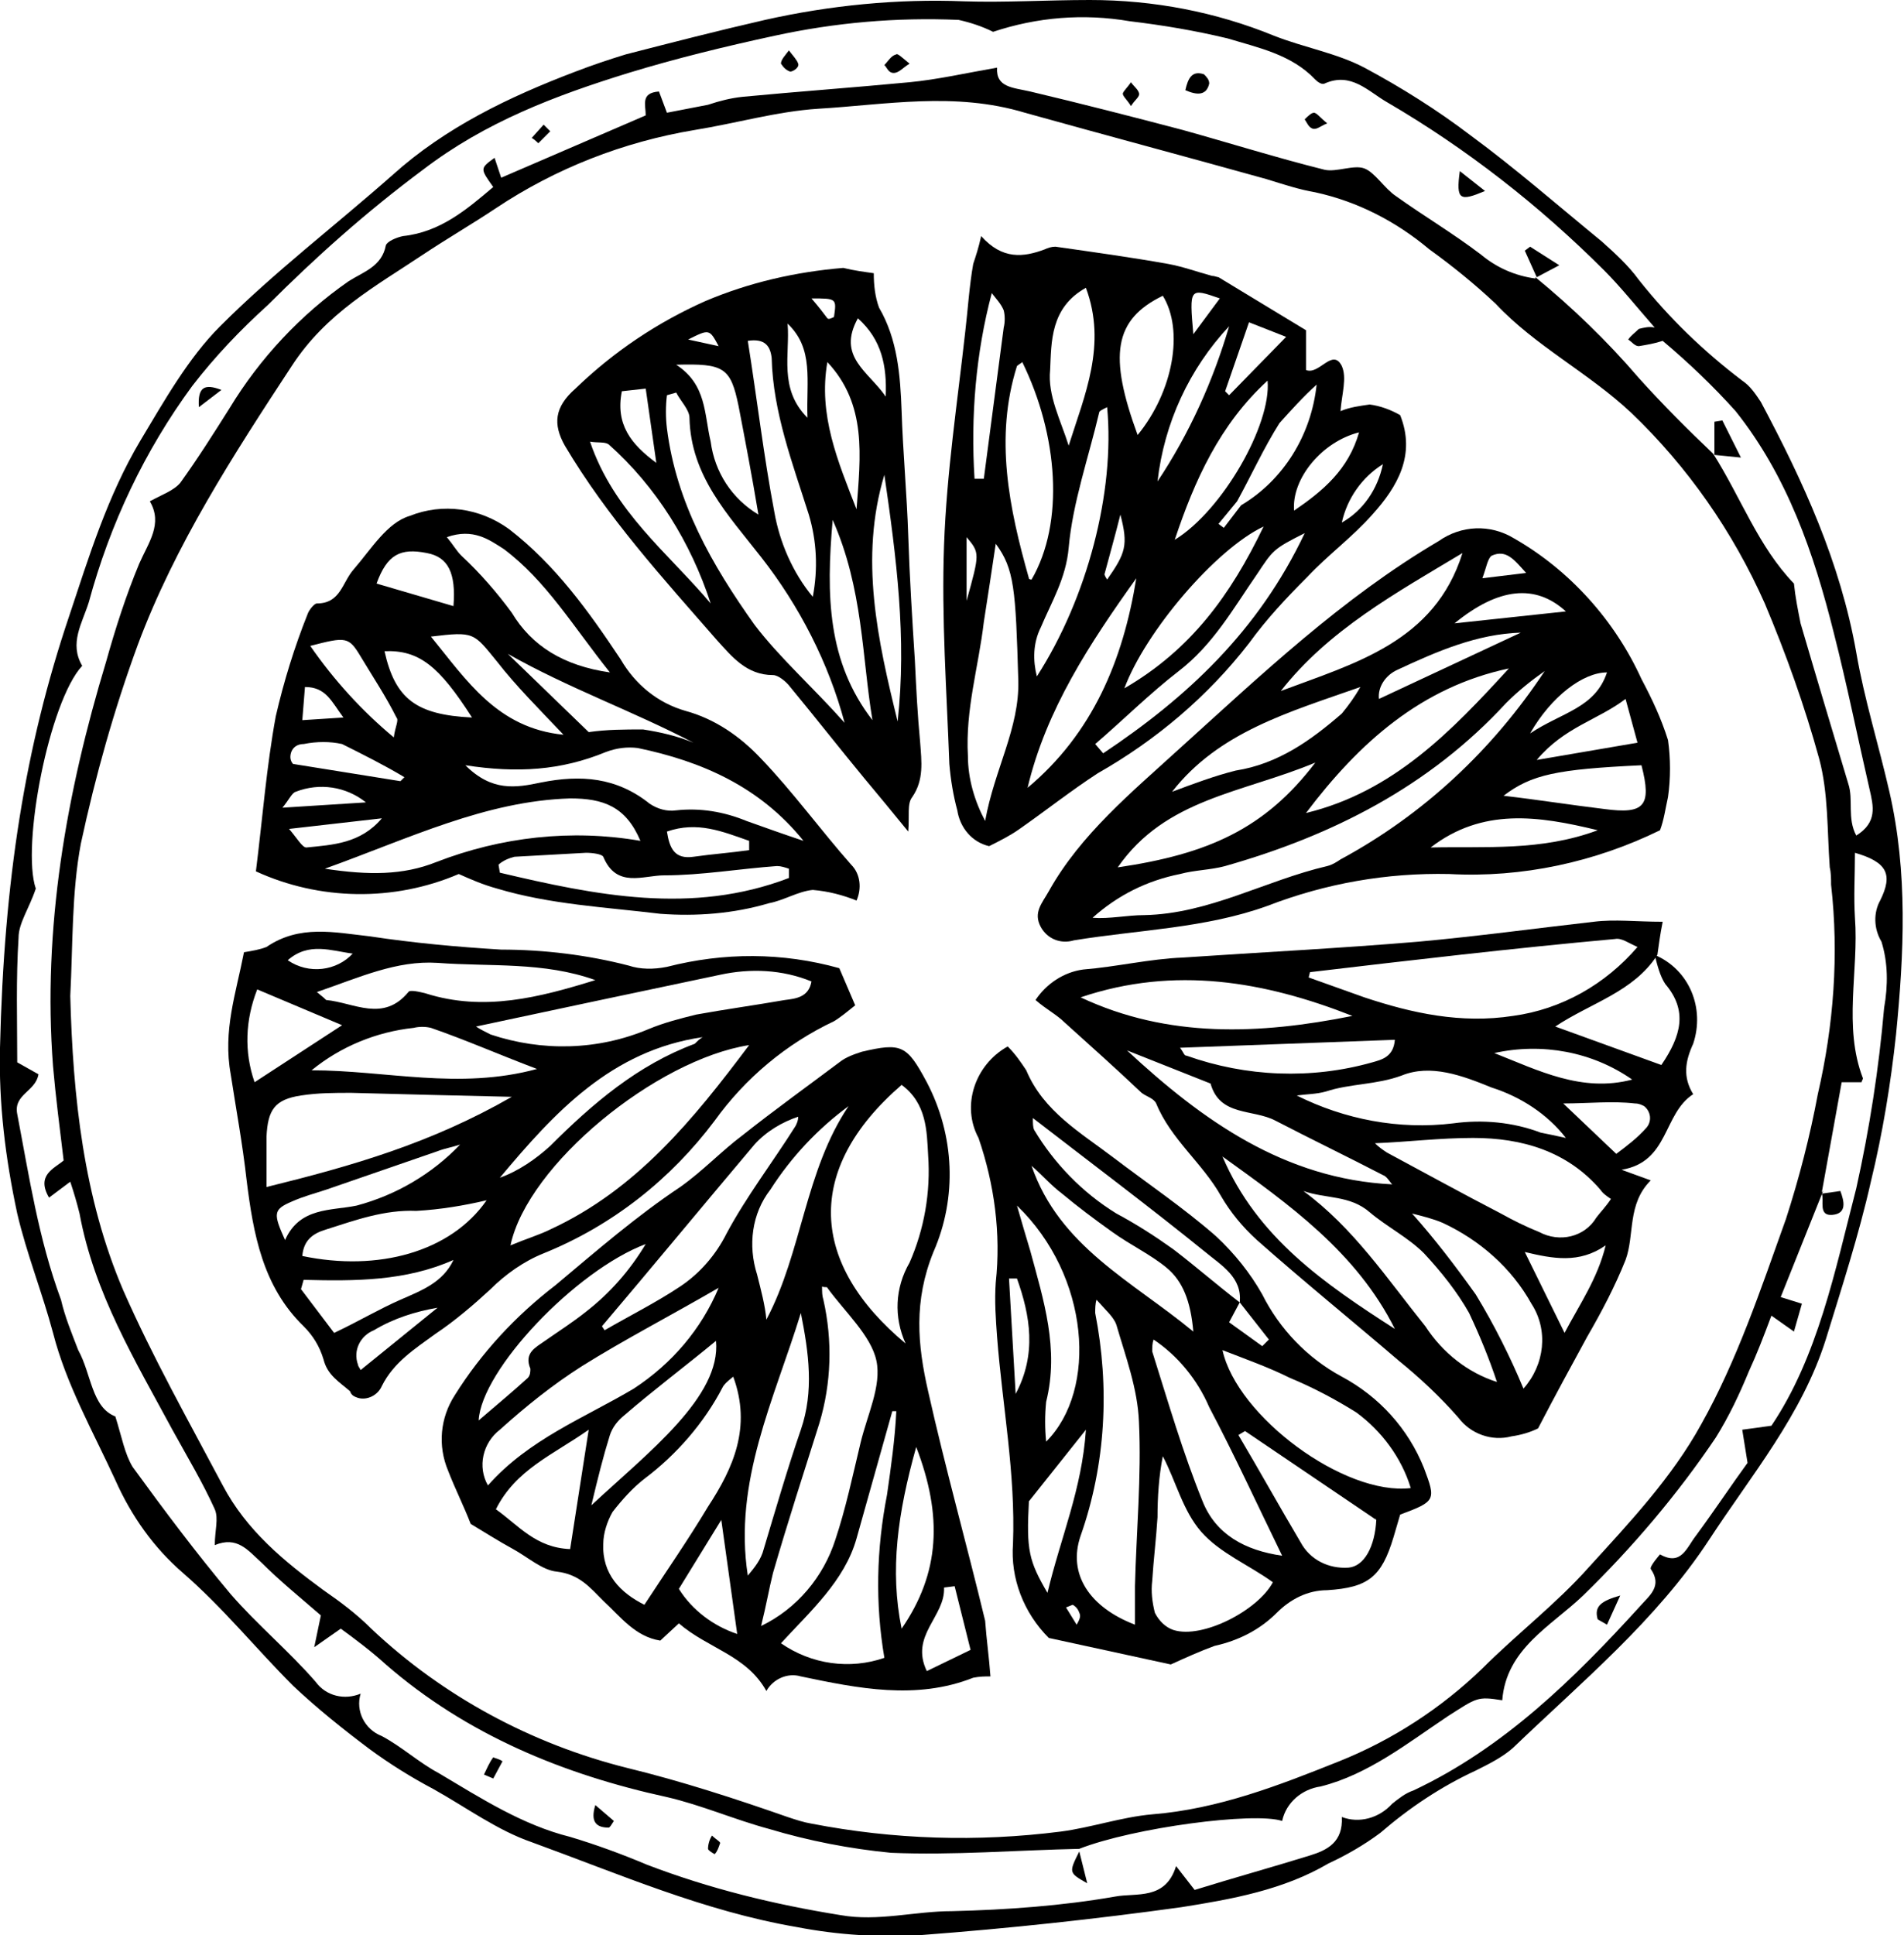<?xml version="1.0" encoding="UTF-8"?> <!-- Generator: Adobe Illustrator 21.0.0, SVG Export Plug-In . SVG Version: 6.00 Build 0) --> <svg xmlns="http://www.w3.org/2000/svg" xmlns:xlink="http://www.w3.org/1999/xlink" id="Calque_1" x="0px" y="0px" viewBox="0 0 143.6 145.9" style="enable-background:new 0 0 143.6 145.9;" xml:space="preserve"> <title>Fichier 1</title> <g id="Calque_2"> <g id="Layer_1"> <path d="M0,79c0.3-12.7,1.9-22.7,5.2-32.5c1.5-4.5,2.9-9.1,5.4-13.3c1.8-3,3.6-6.2,6-8.6c4.1-4.1,8.7-7.6,13-11.4 c4-3.6,8.8-5.9,13.8-7.8c1.3-0.5,2.5-0.9,3.8-1.3c3.5-0.9,7-1.8,10.5-2.6c4.9-1.1,10-1.6,15-1.4C75.8,0.2,79,0,82.2,0 c4.8,0,9.5,0.9,13.9,2.7c2.3,0.9,4.7,1.3,6.8,2.4c2.8,1.5,5.5,3.2,8,5.1c3.4,2.5,6.6,5.3,9.9,8c1,0.9,2,1.8,2.8,2.9 c2.3,2.9,4.9,5.4,7.8,7.6c0.6,0.4,1,1,1.4,1.6c3.2,6,6,12.1,7.2,18.9c0.6,3.5,1.7,7,2.5,10.5c1.4,6.1,1.1,12.2,0.5,18.3 c-0.4,3.7-1,7.4-1.9,11.1c-0.9,4-2.2,8-3.4,11.9c-1.8,5.7-5.6,10.2-8.8,15.1c-4,6.1-9.6,10.7-14.8,15.7c-0.8,0.7-1.8,1.2-2.8,1.7 c-2.6,1.2-5,2.8-7.2,4.7c-1.2,0.9-2.6,1.7-3.9,2.3c-3.4,2-7.3,2.7-11.1,3.3c-6.5,0.9-13,1.6-19.6,2.1c-3.1,0.2-6.3,0-9.4-0.6 c-7-1.2-13.4-4-20-6.4c-2.6-0.9-4.9-2.6-7.4-4c-1.7-0.9-3.3-1.9-4.8-3c-2-1.5-4-3.1-5.8-4.8c-2.8-2.8-5.3-5.9-8.3-8.5 c-2.2-1.9-3.9-4.3-5.1-7c-1.7-3.7-3.7-7.2-4.7-11.1c-0.8-3-2-6-2.7-9C0.4,87.3-0.1,83.2,0,79z M129.3,34.3l-0.1-0.1 c2.1,3.3,3.4,7,6.1,9.8c0.1,1,0.3,2,0.5,3c1.2,4.1,2.4,8.1,3.6,12.1c0.4,1.2-0.1,2.6,0.6,3.9c1.6-1,1.3-2.2,1-3.5 c-0.9-3.9-1.7-7.9-2.7-11.8c-1.5-6-3.5-11.8-7.4-16.7c-1.7-1.9-3.6-3.7-5.5-5.3c-0.6,0.2-1.2,0.3-1.8,0.4c-0.3,0-0.5-0.3-0.8-0.5 c0.2-0.3,0.5-0.5,0.8-0.8c0.4-0.1,0.8-0.2,1.2-0.1c-1.4-1.6-2.6-3.1-3.8-4.3c-4.9-4.9-10.4-9.2-16.4-12.7 c-1.4-0.8-2.7-2.3-4.7-1.4c-0.2,0.1-0.5-0.1-0.7-0.3c-1.8-1.9-4.3-2.4-6.6-3.1c-2.5-0.6-4.9-1-7.4-1.3c-3.5-0.6-7-0.3-10.3,0.8 c-0.8-0.4-1.7-0.7-2.6-0.9c-4.7-0.2-9.3,0.2-13.9,1.2c-3.7,0.8-7.4,1.7-11,2.8c-5.5,1.7-10.8,3.7-15.5,7.3 C27.6,16,23.8,19.4,20.2,23c-2.1,1.9-4,3.9-5.7,6.1C10.9,34,8.3,39.5,6.7,45.4c-0.5,1.6-1.5,3.1-0.5,4.8C3.7,52.9,1.6,63.8,2.7,67 c-0.5,1.5-1.3,2.6-1.3,3.7c-0.2,3.1-0.1,6.3-0.1,9.4L2.9,81c-0.2,1.3-1.9,1.5-1.6,3c0.9,4.7,1.6,9.4,3.3,14 c0.3,1.3,0.8,2.5,1.3,3.8c1,1.8,1,4.3,2.8,5c0.5,1.6,0.7,2.8,1.3,3.8c2.4,3.3,4.8,6.5,7.4,9.6c2,2.3,4.4,4.3,6.4,6.6 c0.8,1.1,2.2,1.4,3.4,0.9c-0.4,1.3,0.3,2.7,1.6,3.2c1.5,0.8,2.8,2,4.3,2.8c3.2,1.9,6.3,3.9,9.9,4.8c2,0.6,3.9,1.3,5.8,2.1 c4.7,1.8,9.6,3,14.6,3.8c2.8,0.5,5.6-0.3,8.4-0.3c4.1-0.1,8.3-0.4,12.3-1.1c1.6-0.3,3.8,0.3,4.6-2.3l1.4,1.8 c2.9-0.9,5.8-1.7,8.7-2.6c1.3-0.4,2.5-1,2.4-2.9c1.3,0.5,2.8,0.1,3.8-1c0.5-0.4,1-0.8,1.6-1c6.8-3.2,12.1-8.4,17.1-13.9 c0.7-0.8,1.7-1.5,0.8-2.8c-0.1-0.2,0.7-1.1,0.7-1.1c1.6,0.9,2-0.5,2.7-1.4c1.4-1.9,2.8-4,3.9-5.5l-0.4-2.5l2.2-0.3 c3.5-5.2,4.8-11.7,6.4-17.9c1-4.5,1.7-9,2.1-13.6c0.3-1.7,0.3-3.4-0.2-5c-0.6-1-0.6-2.2-0.1-3.1c1-2,0.5-2.9-1.9-3.6 c0,1.7-0.1,3.3,0,4.9c0.3,4-0.9,8.2,0.6,12.1c0,0.1-0.1,0.2-0.1,0.3h-1.5l-1.5,8.3l0.1-0.1l-3.2,8l1.6,0.5l-0.6,2.1l-1.7-1.2 c-0.6,1.6-1.1,2.9-1.7,4.2c-0.7,1.7-1.5,3.4-2.5,5c-2.9,4.3-6.3,8.3-10,11.9c-2.4,2.3-5.8,4-6.1,7.9c-1.9-0.3-1.9-0.2-4.1,1.2 c-3,2-6,4.4-9.6,5.3c-1.4,0.2-2.6,1.2-2.9,2.6c-2.1-0.7-11.2,0.5-15.3,2.1h0.1c-4.8,0.1-9.6,0.5-14.3,0.3 c-3.1-0.3-6.2-0.9-9.2-1.8c-2.6-0.7-5.1-1.8-7.7-2.4c-7.8-1.7-15.1-4.7-21.2-10c-1.1-1-2.3-1.9-3.4-2.7l-2,1.4l0.5-2.4 c-1.5-1.3-3.1-2.6-4.5-4c-1-0.9-1.8-2-3.5-1.3c0-1.1,0.3-2,0-2.7c-0.9-2-2.1-4-3.2-6c-2.8-5.2-5.9-10.3-7-16.3 c-0.2-0.8-0.4-1.5-0.7-2.4l-1.6,1.2c-1-1.7,0.4-2.2,1.1-2.8c-0.3-2.5-0.6-4.8-0.8-7.1C3.2,70,5,59.8,8,49.9c0.7-2.5,1.5-5,2.5-7.4 c0.7-1.6,1.8-3,0.8-4.7c0.9-0.5,1.8-0.8,2.3-1.4c1.3-1.8,2.5-3.7,3.7-5.6c2.3-3.8,5.4-7.1,9-9.6c1.1-0.7,2.5-1.1,2.8-2.7 c0.1-0.3,0.8-0.6,1.3-0.7c2.8-0.3,4.8-2,6.8-3.7c-1-1.4-1-1.4,0.1-2.2l0.5,1.5l10.9-4.7c0-0.8-0.4-1.7,1-1.8l0.6,1.6 c1-0.2,2.1-0.4,3.1-0.6c0.9-0.3,1.7-0.5,2.6-0.6c4.2-0.4,8.4-0.7,12.6-1.1c2.1-0.2,4.3-0.7,6.6-1.1c-0.1,1.5,1.2,1.5,2.5,1.8 c3.8,0.9,7.7,1.9,11.5,2.9c3.6,1,7.1,2.1,10.7,3c0.9,0.2,2.2-0.4,3-0.1s1.5,1.5,2.4,2.1c2.1,1.5,4.3,2.8,6.4,4.4 c1.2,1,2.6,1.6,4.1,1.8v-0.1c2.8,2.3,5.4,4.8,7.8,7.6C125.4,30.5,127.3,32.4,129.3,34.3L129.3,34.3z M5.3,75.1 c0.2,7.6,1,15.2,4,22.2c2.2,5,4.9,9.8,7.5,14.7c1.8,3.4,4.6,5.7,7.6,7.9c1.3,0.9,2.5,1.8,3.6,2.9c5.4,5.1,12.1,8.7,19.3,10.5 c4.1,1,8.1,2.3,12.1,3.7c0.6,0.2,1.2,0.4,1.8,0.5c6.2,1.2,12.5,1.4,18.8,0.6c2.3-0.3,4.6-1.1,6.9-1.3c5-0.4,9.6-2.2,14.1-4 c4-1.6,7.7-4,10.8-7c2.6-2.6,5.6-4.9,8-7.6c3.1-3.4,6.3-6.8,8.5-10.8c2.7-4.8,4.5-10.2,6.4-15.5c1-3.1,1.8-6.2,2.4-9.4 c1.2-5.2,1.6-10.5,1-15.8c0-0.4,0-0.9-0.1-1.3c-0.2-2.8-0.1-5.6-0.8-8.2c-1.1-4-2.5-7.9-4.1-11.7c-2.4-5.4-5.8-10.3-10.1-14.4 c-3.2-3-7.2-5-10.2-8.2c-1.6-1.5-3.2-2.8-5-4.1c-2.5-2.1-5.4-3.6-8.6-4.3c-1.2-0.2-2.4-0.6-3.7-1c-6.1-1.7-12.1-3.3-18.2-5 C72,6.9,66.8,7.9,61.7,8.2c-3.1,0.2-6.2,1.1-9.3,1.6c-5.4,0.9-10.5,2.9-15,5.9c-1.8,1.2-3.7,2.3-5.5,3.5c-3.6,2.4-7.3,4.4-9.9,8.4 c-4.4,6.7-8.8,13.5-11.6,21c-1.8,4.9-3.2,9.9-4.3,15C5.4,67.3,5.5,71.2,5.3,75.1z"></path> <path d="M129.3,34.3v-2.5l0.6-0.1l1.4,2.8L129.3,34.3L129.3,34.3z"></path> <path d="M110.1,12.9l1.9,1.5C110.1,15.2,109.8,15.1,110.1,12.9z"></path> <path d="M115.9,20.9l-0.9-2l0.4-0.3l2.2,1.4L115.9,20.9L115.9,20.9z"></path> <path d="M137.4,90l1.4-0.2c0.3,0.8,0.5,1.7-0.6,1.8S137.6,90.5,137.4,90L137.4,90z"></path> <path d="M89.4,6.8c0.2-0.9,0.5-1.5,1.4-1.2C91,5.8,91.2,6,91.2,6.3C91,7.2,90.3,7.2,89.4,6.8z"></path> <path d="M68.6,4.8c-0.5,0.3-0.8,0.7-1.2,0.7s-0.5-0.4-0.7-0.6c0.3-0.3,0.5-0.7,0.9-0.8C67.7,4,68.1,4.4,68.6,4.8z"></path> <path d="M44.9,136.1l1.4,1.2c-0.2,0.3-0.3,0.5-0.4,0.5C45,137.8,44.5,137.4,44.9,136.1z"></path> <path d="M81.4,139.6L82,142C80.6,141.2,80.6,141.2,81.4,139.6L81.4,139.6z"></path> <path d="M36.5,133.8c0.2-0.4,0.4-0.9,0.7-1.3c0.2,0.1,0.4,0.1,0.7,0.3l-0.7,1.3L36.5,133.8z"></path> <path d="M120.5,122.1c-0.3-1,0.3-1.4,1.7-1.8l-1,2.2L120.5,122.1z"></path> <path d="M16.7,29.4L15,30.7C14.9,29.2,15.4,28.9,16.7,29.4z"></path> <path d="M41.5,9.9c-0.3,0.3-0.6,0.6-0.9,0.9c0,0-0.3-0.3-0.5-0.4l0.9-1L41.5,9.9z"></path> <path d="M100.1,9.3c-0.5,0.2-0.8,0.5-1.1,0.4S98.6,9.3,98.4,9c0.2-0.2,0.5-0.5,0.7-0.5S99.6,8.9,100.1,9.3z"></path> <path d="M85.3,8c-0.3-0.5-0.7-0.8-0.6-1s0.4-0.5,0.6-0.8c0.2,0.3,0.5,0.5,0.6,0.8S85.6,7.5,85.3,8z"></path> <path d="M59.5,3.8c0.3,0.4,0.6,0.7,0.7,1s-0.4,0.6-0.6,0.6c-0.3-0.1-0.5-0.3-0.7-0.6C58.9,4.5,59.2,4.2,59.5,3.8z"></path> <path d="M53.7,138.4c0.3,0.3,0.7,0.5,0.6,0.6c-0.1,0.3-0.2,0.6-0.4,0.8c-0.2-0.1-0.5-0.3-0.5-0.4 C53.4,139.1,53.5,138.7,53.7,138.4z"></path> <path d="M74,17.8c1.6,1.8,3.2,1.6,4.8,1c0.2-0.1,0.5-0.2,0.8-0.2c2.8,0.4,5.7,0.8,8.5,1.3c1.1,0.2,2.2,0.6,3.3,0.9 c0.2,0,0.4,0.1,0.5,0.1l6.6,4v3c1,0.4,2-1.7,2.7-0.3c0.4,0.9,0,2.1-0.1,3.4c0.7-0.3,1.5-0.4,2.2-0.5c0.8,0.1,1.6,0.4,2.3,0.8 c1.2,3-0.2,5.4-2.1,7.5c-1.5,1.7-3.3,3-4.9,4.7c-1.6,1.6-3.1,3.2-4.4,5c-3.1,4-7,7.3-11.4,9.8c-2,1.3-3.9,2.8-5.9,4.2 c-0.7,0.5-1.5,0.9-2.3,1.3c-1.3-0.3-2.2-1.4-2.4-2.7c-0.3-1.1-0.5-2.3-0.6-3.5c-0.2-5.5-0.6-11-0.4-16.5s1-10.7,1.6-16.1 c0.2-1.7,0.3-3.4,0.6-5.1C73.6,19.3,73.8,18.7,74,17.8z M93.6,38.1c3.2-1.9,5.3-5.3,5.7-9.1c-1,0.9-1.9,1.9-2.8,2.9 c-1.2,1.9-2.1,3.9-3.2,5.9l-1.4,1.7l0.4,0.3L93.6,38.1z M74.3,61.9c0.7-3.9,2.6-7,2.5-10.6c-0.2-6.9-0.3-8.4-1.7-10.3 c-0.3,2-0.6,4-0.9,5.9c-0.4,3.4-1.4,6.6-1.2,10.1C73,58.7,73.5,60.4,74.3,61.9z M77.1,27.3c-0.1,0.1-0.3,0.2-0.4,0.3 c-1.7,5.4-0.6,10.7,0.9,16c0,0.1,0.2,0.1,0.2,0.1C80.3,39.4,79.8,32.8,77.1,27.3z M85.7,43.6c-3.5,4.9-6.8,9.9-8.2,15.8 C82.4,55.3,84.7,49.8,85.7,43.6L85.7,43.6z M83.5,30.7c-0.4,0.2-0.6,0.3-0.6,0.4c-0.8,3.4-2,6.8-2.3,10.2c-0.2,2.3-1.3,4.1-2.1,6 c-0.6,1.2-0.6,2.5-0.3,3.7C82,45.1,84.1,37.1,83.5,30.7z M82.6,56.1l0.6,0.7c6.3-4.2,11.7-9.2,15.2-16.6c-2.4,1.2-2.4,1.3-3.6,3.1 c-1.8,2.6-3.3,5.3-5.9,7.3C86.7,52.3,84.7,54.3,82.6,56.1z M87.7,22.3c-3.7,1.8-4.1,4.5-1.9,10.5C88.5,29.5,89.3,24.9,87.7,22.3z M84.8,51.9c5-2.9,8-7,10.5-12.2C91.7,41.4,86.4,47.6,84.8,51.9z M80.6,33.6c1.2-3.8,2.9-7.6,1.3-11.9c-2.7,1.5-2.6,4.1-2.7,6.2 C79,29.8,80,31.7,80.6,33.6z M88.6,40.7c3.6-2.2,7.3-8.7,7-12C92,32,90.1,36.2,88.6,40.7z M73.5,36.1h0.7c0.5-3.8,1-7.6,1.5-11.4 c0.1-0.4,0.1-0.9,0-1.3c-0.2-0.5-0.6-0.9-0.9-1.3C73.6,26.6,73.2,31.4,73.5,36.1z M92.7,24.6c-3,3.2-4.9,7.3-5.4,11.7 C89.7,32.7,91.5,28.7,92.7,24.6z M102.5,32.6c-2.8,0.7-5.1,3.5-4.9,5.9C99.8,37,101.7,35.4,102.5,32.6L102.5,32.6z M92.4,29.5 l0.3,0.3l4.3-4.4l-2.8-1.1L92.4,29.5z M104.3,35c-1.6,1-2.7,2.6-3.1,4.4C102.8,38.5,103.9,36.9,104.3,35z M92,22.5 c-2.3-0.8-2.3-0.8-2,2.7L92,22.5z M83.5,43.7c1.4-2,1.6-2.6,1-4.9c-0.4,1.6-0.8,3-1.2,4.5C83.3,43.3,83.3,43.4,83.5,43.7z M72.9,45.3c1-3.6,1-3.6,0-4.8V45.3z"></path> <path d="M74.7,126.4c-0.4,0-0.8,0-1.3,0.1c-4.3,1.7-8.7,0.8-13-0.1c-1-0.3-2.1,0.2-2.6,1.1c-1.5-2.7-4.4-3.2-6.6-5.1l-1.4,1.3 c-1.9-0.3-3-1.8-4.3-3c-1-1-1.8-2-3.5-2.2c-1.1-0.1-2.2-1.1-3.3-1.7s-2.2-1.3-3.2-1.9c-0.5-1.3-1.2-2.7-1.7-4 c-0.8-1.9-0.6-4,0.5-5.7c2-3.2,4.6-6,7.6-8.3c3.1-2.6,6.1-5.2,9.4-7.4c1.7-1.2,3.1-2.7,4.7-3.9c2.4-1.9,4.9-3.7,7.3-5.5 c0.5-0.4,1.1-0.6,1.7-0.8c3-0.7,3.4-0.5,4.9,2.3c2.1,4,2.3,8.7,0.5,12.8c-1.5,3.7-1.2,7-0.4,10.5c1.3,5.8,2.9,11.5,4.3,17.3 C74.4,123.6,74.6,125,74.7,126.4z M68,81.8c-7.4,6.4-6.9,13.5,0.3,19.5c-0.9-2-0.8-4.2,0.3-6.1c1.1-2.5,1.6-5.3,1.4-8.1 C69.9,85.3,69.9,83.2,68,81.8z M57.4,122.6c2.7-1.3,4.7-3.7,5.6-6.5c0.8-2.4,1.3-4.8,1.9-7.3c0.5-2.1,1.6-4.3,1.2-6.2 s-2.4-3.7-3.7-5.5c0-0.1-0.2,0-0.4-0.1c0,0.4,0,0.7,0.1,1c0.7,3.1,0.6,6.3-0.3,9.3c-1.2,3.8-2.4,7.5-3.5,11.3 C58,119.8,57.8,121,57.4,122.6z M55.3,103.8c-0.5,0.4-0.7,0.6-0.8,0.8c-1.4,2.7-3.5,5.1-5.9,6.9c-0.9,0.7-1.7,1.6-2.4,2.5 c-0.4,0.7-0.7,1.6-0.7,2.4c-0.1,2.3,1.3,3.7,3.1,4.6c1.7-2.6,3.3-4.9,4.8-7.4C55.3,110.7,56.7,107.6,55.3,103.8z M54.2,97.1 c-3.8,2.2-7.1,3.9-10.3,5.9c-2.2,1.4-4.2,3-6.2,4.8c-1.3,1-1.7,2.8-0.9,4.2c3.1-3.5,7.3-5.1,11-7.3 C50.7,102.8,52.9,100.2,54.2,97.1L54.2,97.1z M67.6,106.4h-0.3c-0.9,3.2-1.8,6.4-2.7,9.6s-3.5,5.5-5.7,7.9c2.3,1.6,5.2,2,7.8,1.1 c-0.7-4.1-0.6-8.2,0.2-12.3C67.2,110.6,67.5,108.5,67.6,106.4L67.6,106.4z M60.4,99c-2,6.5-5.1,12.7-4,19.8c0.5-0.6,1-1.2,1.2-2 c0.9-3,1.8-6.1,2.8-9S61,102,60.4,99z M45.4,100l0.2,0.3c1.9-1.1,3.9-2.1,5.7-3.3c1.5-1,2.7-2.4,3.5-4c1.5-2.8,3.5-5.4,5.2-8.1 c0.1-0.2,0.2-0.4,0.2-0.7c-1.2,0.4-2.4,1.1-3.3,2.1C53.1,90.8,49.3,95.4,45.4,100L45.4,100z M57.8,99.5c2.7-5.1,2.9-11.2,6.2-16.1 c-2.3,1.7-4.3,3.8-5.9,6.3c-1.4,1.8-1.7,4.2-1,6.4C57.4,97.3,57.7,98.4,57.8,99.5L57.8,99.5z M54,101.1c-2.3,1.9-4.7,3.7-6.9,5.6 c-0.5,0.4-0.9,0.9-1.1,1.5c-0.5,1.6-0.9,3.2-1.4,5.3C48.9,109.5,54.4,105.3,54,101.1L54,101.1z M44.4,107.8c-2.7,1.9-5.5,3-7,6 c1.7,1.2,3,2.9,5.6,3L44.4,107.8z M36.1,107.1c1.4-1.2,2.6-2.2,3.7-3.2c0.2-0.2,0.2-0.5,0.2-0.7c-0.5-1.2,0.4-1.6,1.1-2.1 c1-0.7,2.1-1.4,3.1-2.2c1.8-1.4,3.3-3.1,4.5-5.1C43.4,95.8,36.3,103.3,36.1,107.1L36.1,107.1z M68,122.8c2.9-4.2,3.1-8.5,1.1-13.7 C67.7,114.1,67.1,118.4,68,122.8z M51.2,119.8c1,1.6,2.6,2.8,4.4,3.4l-1.2-8.6L51.2,119.8z M72,119.6l-0.8,0.1 c0.1,2.2-2.6,3.6-1.3,6.3l3.3-1.6L72,119.6z"></path> <path d="M124.8,72c2.6,1.1,3.8,4,2.9,6.7c-0.6,1.3-0.8,2.5,0,3.8c-2.3,1.5-1.8,5.1-5.4,5.7l2.2,0.8c-1.8,1.8-1.2,4.1-1.9,6 c-0.8,2-1.8,3.9-2.9,5.8c-1.2,2.2-2.4,4.4-3.7,6.9c-0.6,0.3-1.3,0.5-2,0.6c-1.5,0.4-3.1-0.2-4-1.4c-1.4-1.6-2.9-3-4.5-4.3 c-3.5-3-7.2-6-10.7-9.1c-1.1-1-2-2.1-2.7-3.3c-1.4-2.5-3.8-4.3-4.9-7c-0.2-0.4-0.7-0.5-1.1-0.8c-1.9-1.8-3.8-3.5-5.8-5.3 c-0.6-0.6-1.4-1-2.2-1.7c0.8-1.2,2.1-2.1,3.6-2.3c2.5-0.2,5-0.8,7.5-0.9c5.9-0.4,11.9-0.7,17.8-1.2c4.4-0.4,8.8-1,13.2-1.5 c1.6-0.2,3.2,0,5.2,0c-0.2,1-0.3,1.8-0.4,2.5c-1.8,2.8-5,3.6-7.7,5.4l8,2.9c1.5-2.2,2-4.1,0.3-6.1C125.2,73.6,125,72.8,124.8,72z M98.8,73.3l-0.1,0.4c1.4,0.5,2.8,1,4.2,1.5c3.6,1.2,7.3,2,11.2,1.4c3.7-0.5,7-2.4,9.4-5.2c-0.7-0.3-1.2-0.7-1.7-0.6 C114.1,71.5,106.4,72.4,98.8,73.3z M121.5,90.4c-0.3-0.2-0.6-0.4-0.8-0.7c-2.5-2.9-5.9-3.9-9.6-3.9c-2.5,0-4.9,0.3-7.4,0.4 c0.3,0.3,0.6,0.5,0.9,0.7c2.8,1.5,5.7,3.1,8.6,4.6c0.9,0.5,1.9,1,2.9,1.4c1.5,0.8,3.4,0.4,4.3-1.1C120.7,91.4,121.1,91,121.5,90.4 z M102,76.6c-6.6-2.6-13.4-3.8-20.5-1.4C88.1,78.3,95,78,102,76.6z M112.9,104.2c-0.6-1.8-1.3-3.5-2.1-5.2 c-0.9-1.6-2.1-3.1-3.4-4.5c-1.2-1.2-2.8-2-4.1-3.1c-1.5-1.3-3.3-1-5-1.6c3.8,2.8,6.3,6.6,9.2,10.2 C108.8,102,110.7,103.5,112.9,104.2L112.9,104.2z M118.1,85.8c-1.4-1.8-3.4-3.1-5.6-3.8c-2.2-0.9-4.6-1.8-6.8-0.9 c-1.9,0.7-3.9,0.6-5.7,1.2c-0.7,0.2-1.5,0.2-2.2,0.3c3.6,1.8,7.7,2.6,11.8,2.1c2.2-0.3,4.5-0.1,6.6,0.7 C116.7,85.5,117.2,85.6,118.1,85.8L118.1,85.8z M105,89.3c-0.2-0.2-0.4-0.6-0.7-0.7c-2.7-1.4-5.4-2.7-8.1-4.1 c-1.7-0.9-4.2-0.3-4.9-2.8L85,79.2C90.7,84.5,96.9,88.9,105,89.3z M114.9,104.7c1.6-1.8,1.9-4.4,0.6-6.4c-1.5-2.7-3.9-4.8-6.7-6.1 c-0.7-0.3-1.5-0.5-2.3-0.7c1.7,1.9,3.3,4,4.8,6.1C112.7,99.9,113.9,102.3,114.9,104.7L114.9,104.7z M92.2,87.2 c2.6,6.1,7.7,9.6,13,13C102.3,94.4,97.2,90.8,92.2,87.2z M89,79c0.3,0.4,0.3,0.6,0.5,0.6c4.5,1.6,9.4,1.8,14,0.5 c0.7-0.2,1.6-0.4,1.7-1.7L89,79z M115,94.4l3,6.1c1.1-2.1,2.5-4.1,3.1-6.6C119.1,95.3,117.1,94.9,115,94.4L115,94.4z M112.7,79.4 c3.3,1.3,6.6,3,10.4,2C120.1,79.3,116.3,78.6,112.7,79.4L112.7,79.4z M117.9,83.2l4,3.8c0.8-0.6,1.6-1.2,2.3-2 c0.4-0.5,0.3-1.2-0.2-1.6c-0.2-0.1-0.4-0.2-0.7-0.2C121.6,83,119.8,83.2,117.9,83.2L117.9,83.2z"></path> <path d="M34.6,65.9c-4.9,2.1-10.5,2-15.3-0.2c0.5-4,0.8-7.9,1.5-11.7c0.6-2.6,1.4-5.2,2.4-7.7c0.1-0.3,0.5-0.8,0.7-0.8 c1.8,0,1.9-1.6,2.8-2.6c1.3-1.5,2.5-3.5,4.2-4c2.5-1,5.3-0.6,7.5,1c3.5,2.7,6,6.2,8.4,9.8c1.1,1.9,2.8,3.3,4.9,3.9 c2.2,0.6,4.1,1.9,5.7,3.6c2.4,2.5,4.5,5.4,6.8,8c0.7,0.7,0.8,1.8,0.4,2.7c-1-0.4-2.1-0.7-3.3-0.8c-1.1,0.1-2.2,0.8-3.3,1 c-2.7,0.8-5.5,1-8.2,0.8c-4.1-0.5-8.3-0.7-12.3-1.9C36.4,66.7,35.5,66.3,34.6,65.9z M35.1,57.7c2,2,3.8,1.7,5.7,1.3 c3-0.6,5.7-0.4,8.2,1.6c0.6,0.4,1.3,0.6,2,0.5c1.8-0.2,3.6,0.1,5.3,0.8c1.4,0.5,2.8,1,4.3,1.5c-3.3-4.1-7.7-6-12.5-7 c-0.8-0.1-1.6,0-2.4,0.3C42.3,58.1,39,58.3,35.1,57.7z M48.3,63.4c-1.1-2.6-2.8-3.2-5.3-3.2c-6.4,0.2-12.1,3-18.5,5.3 c3.3,0.5,5.9,0.5,8.4-0.5C37.8,63.1,43.1,62.5,48.3,63.4L48.3,63.4z M59.5,66.2v-0.7c-0.3-0.1-0.6-0.2-0.9-0.2 c-2.8,0.2-5.7,0.7-8.5,0.7c-1.6,0-3.6,1-4.6-1.4c-0.1-0.2-0.8-0.3-1.3-0.3c-1.8,0.1-3.6,0.2-5.4,0.3c-0.4,0.1-0.9,0.3-1.2,0.6 l0.1,0.6C44.9,67.5,52.2,69,59.5,66.2z M33.7,40.5c0.5,0.6,0.7,1,1.1,1.4c1.4,1.3,2.7,2.8,3.8,4.3c1.5,2.5,3.9,4,7.4,4.5 c-2.8-3.5-4.8-6.9-8-9.3C36.9,40.7,35.7,39.8,33.7,40.5z M42.5,55.4c-1.9-2-3.6-3.7-5-5.5c-1.8-2.2-1.7-2.3-5-1.9 C35.2,51.3,37.5,54.9,42.5,55.4L42.5,55.4z M44.4,55.2c1.4-0.2,2.7-0.2,4.1-0.2c1.3,0.2,2.6,0.5,3.8,1c-4.6-2.4-9.4-4.1-14-6.7 L44.4,55.2z M29,49.1c0.8,3.6,2.4,4.8,6.6,5C33.1,50.2,31.6,49,29,49.1z M29.7,55.6c0.1-0.8,0.4-1.3,0.2-1.5 c-0.8-1.6-1.8-3.1-2.7-4.6s-1.1-1.5-3.8-0.8C25.2,51.3,27.3,53.6,29.7,55.6L29.7,55.6z M34.2,45.7c0.2-2.5-0.4-3.7-2-4 c-2-0.4-3,0.1-3.8,2.3L34.2,45.7z M30.2,58.9l0.3-0.3c-1.5-0.9-3.1-1.7-4.7-2.5c-0.9-0.2-1.9-0.2-2.9,0c-0.6,0-1,0.4-1,1 c0,0.2,0.1,0.4,0.2,0.5L30.2,58.9z M56.5,64.1v-0.7c-2-0.7-3.9-1.5-6.2-0.7c0.2,1.3,0.6,2.1,2,1.9S55.1,64.3,56.5,64.1L56.5,64.1z M21.8,62.5c0.6,0.7,1,1.4,1.3,1.4c2-0.2,4.1-0.3,5.7-2.2L21.8,62.5z M27.6,60.5c-1.5-1.2-3.5-1.5-5.3-0.8c-0.3,0.1-0.5,0.6-1,1.2 L27.6,60.5z M22.8,54.3l3.1-0.2c-0.9-1.2-1.3-2.3-2.9-2.3L22.8,54.3z"></path> <path d="M18.4,71.8c0.6-0.1,1.2-0.2,1.7-0.4c2.5-1.7,5.1-1.1,7.8-0.8c3.3,0.5,6.6,0.8,9.9,1c3.2,0,6.5,0.4,9.6,1.2 c0.9,0.3,1.9,0.3,2.9,0.1c4.3-1.1,8.7-1.1,13,0.1l1.2,2.8c-0.5,0.4-1.1,0.9-1.6,1.2c-3.6,1.7-6.7,4.3-9,7.5 c-3.3,4.4-7.7,7.9-12.9,10c-1.5,0.6-2.9,1.6-4,2.7c-1.3,1.2-2.7,2.4-4.2,3.4c-1.5,1.1-3.1,2.1-4,3.9c-0.3,0.7-1.1,1.1-1.8,0.9 c-0.3-0.1-0.5-0.2-0.6-0.5c-0.8-0.7-1.7-1.2-2-2.4c-0.3-1-0.8-1.8-1.5-2.5c-3.1-3-3.8-7-4.3-11c-0.3-2.7-0.8-5.4-1.2-8 C16.8,77.7,17.8,74.9,18.4,71.8z M38.5,93.9c1.2-0.5,2.2-0.8,3-1.2c6.5-3,10.8-8.3,15-13.9C49.5,79.9,39.8,87.8,38.5,93.9z M20.1,89.5c6.5-1.6,12.4-3.3,18.5-6.8c-4.5-0.1-8.3-0.2-12.1-0.3c-1.3,0-2.5,0-3.8,0.2c-2,0.3-2.5,1.1-2.6,3.1 C20.1,86.8,20.1,88,20.1,89.5L20.1,89.5z M35.9,77.4c0.3,0.2,0.7,0.4,1.1,0.6c3.9,1.3,8.1,1.2,11.9-0.4c1.2-0.5,2.4-0.8,3.6-1.1 c2.2-0.4,4.4-0.7,6.7-1.1c0.8-0.1,1.8-0.2,2-1.4c-2.2-0.9-4.6-1-6.9-0.5C48.1,74.8,42,76.1,35.9,77.4z M23.9,74.8 c0.5,0.4,0.6,0.5,0.7,0.6c2.1,0.2,4.3,1.7,6.2-0.6c0.1-0.2,0.9,0,1.3,0.1c4.4,1.4,8.6,0.3,12.8-1c-3.9-1.4-7.9-1-11.9-1.3 C29.9,72.4,27.1,73.7,23.9,74.8L23.9,74.8z M40.5,80.6c-2.9-1.1-5.4-2.2-8-3.1c-0.4-0.1-0.9-0.1-1.3,0c-2.8,0.3-5.5,1.4-7.7,3.2 C29.1,80.7,34.6,82.2,40.5,80.6L40.5,80.6z M36.7,90.5c-1.7,0.4-3.5,0.7-5.3,0.8c-2.4-0.1-4.6,0.7-6.8,1.4c-1,0.3-1.7,0.8-1.8,2 C28.5,95.9,34,94.4,36.7,90.5L36.7,90.5z M19.2,81.6l6.6-4.3l-6.4-2.7C18.5,76.9,18.4,79.3,19.2,81.6z M22.9,96.5l-0.2,0.7 l2.5,3.3c1.9-0.9,3.4-1.8,5-2.5s3.2-1.3,4-3C30.6,96.6,26.8,96.6,22.9,96.5L22.9,96.5z M53,78.2c-6.9,1-11.2,5.7-15.3,10.6 c1.4-0.5,2.7-1.4,3.8-2.4c3.2-3.2,6.6-6.1,10.9-7.7C52.6,78.5,52.8,78.3,53,78.2z M34.7,86.3c-0.6,0.2-1.2,0.3-1.7,0.5l-8.4,2.9 c-0.9,0.3-1.7,0.5-2.6,0.9c-1.4,0.6-1.4,0.9-0.5,2.9c1.1-2.5,3.5-2.2,5.4-2.6C29.9,90.1,32.6,88.5,34.7,86.3L34.7,86.3z M27.2,103.3l5.8-4.7c-1.7,0.3-3.3,0.8-4.8,1.7c-1,0.4-1.6,1.5-1.2,2.6C27,103,27.1,103.1,27.2,103.3L27.2,103.3z M26.6,71.9 c-1.6-0.2-3.3-0.9-4.9,0.5C23.3,73.5,25.4,73.2,26.6,71.9L26.6,71.9z"></path> <path d="M125.2,62.6c-4.9,2.4-10.4,3.6-15.9,3.3c-4.7-0.1-9.3,0.7-13.7,2.4c-4.7,1.7-9.7,1.8-14.6,2.6c-1,0.3-2-0.1-2.5-1 c-0.6-1.1,0.1-1.8,0.6-2.7c2.4-4.3,6.3-7.5,9.8-10.7c6.2-5.6,12.3-11.4,19.6-15.7c1.7-1.2,3.9-1.3,5.7-0.2 c4.2,2.4,7.6,6.2,9.6,10.6c0.8,1.5,1.5,3,2,4.6c0.2,1.4,0.2,2.9,0,4.3C125.6,61,125.5,61.8,125.2,62.6z M116.5,50.6 c-1,0.7-2,1.5-2.9,2.4c-5.8,6.3-13.1,10-21.2,12.3c-1.1,0.3-2.3,0.3-3.4,0.6c-2.5,0.5-4.7,1.6-6.6,3.3c1.3,0.1,2.6-0.2,3.9-0.2 c4.9-0.1,9.1-2.6,13.8-3.7c0.4-0.1,0.7-0.3,1-0.5C107.4,61.4,112.6,56.5,116.5,50.6L116.5,50.6z M98.5,61.3 c6.6-1.6,11-6.2,15.3-10.9C107.2,51.8,102.5,56,98.5,61.3L98.5,61.3z M96.6,52.1c5.6-2.1,11.6-3.7,13.7-10.4 C105.3,44.7,100.2,47.5,96.6,52.1L96.6,52.1z M99.2,57.5c-5.5,2.3-11.3,2.7-14.9,7.9C91.1,64.4,95.4,62.5,99.2,57.5L99.2,57.5z M88.4,59.7c1.6-0.6,3.2-1.2,4.8-1.6c3.2-0.5,5.7-2.3,8-4.3c0.5-0.6,1-1.3,1.4-2C97.2,53.7,91.9,55.2,88.4,59.7z M113.4,60 c2.6,0.3,5.1,0.7,7.6,1c3,0.4,3.6-0.2,2.8-3.3C117.4,58,115.5,58.4,113.4,60L113.4,60z M107.9,63.9c4.1-0.1,8.3,0.3,12.6-1.3 C116,61.5,111.8,60.9,107.9,63.9L107.9,63.9z M123.5,56l-0.9-3.3c-2.1,1.6-4.6,2.1-6.7,4.6L123.5,56z M114.7,47.7 c-3.3,0.1-6.3,1.4-9.3,2.8c-0.9,0.4-1.5,1.3-1.4,2.2L114.7,47.7z M109.7,47l8.4-0.9C115.8,44,113,44.3,109.7,47L109.7,47z M121.2,50.7c-1.8,0-4.2,1.8-5.8,4.6C117.8,53.7,120.3,53.4,121.2,50.7L121.2,50.7z M115.1,43.2c-0.9-1-1.5-1.8-2.6-1.3 c-0.3,0.2-0.4,0.9-0.7,1.7L115.1,43.2z"></path> <path d="M76,78.9c0.6,0.6,1,1.2,1.4,1.8c1.3,3.1,4.1,4.7,6.6,6.6s5.3,3.8,7.7,5.9c1.4,1.3,2.6,2.8,3.5,4.4c1.3,2.6,3.4,4.8,6,6.2 c2.8,1.5,5,3.9,6.2,6.9c0.9,2.4,0.9,2.5-1.8,3.5l-0.5,1.7c-0.9,3-1.9,3.8-5,4c-1.5,0-2.8,0.7-3.8,1.7c-1.3,1.3-2.9,2.1-4.7,2.5 c-1.1,0.4-2.2,0.9-3.3,1.4l-9.2-2c-1.9-1.9-2.9-4.5-2.7-7.1c0.2-5.3-0.8-10.4-1.2-15.6c-0.1-1.4-0.2-2.7-0.1-4.1 c0.4-3.7-0.1-7.4-1.3-10.9C72.5,83.4,73.5,80.3,76,78.9z M93.5,98.2l-0.8,1.5l2.5,1.8l0.5-0.5L93.5,98.2c0.2-1.9-1.4-2.8-2.6-3.8 c-4.2-3.4-8.6-6.7-13-10.1c0,0.4,0,0.7,0.1,0.9c1.5,2.5,3.6,4.7,6.2,6.3c1.5,0.8,2.9,1.7,4.3,2.7C90.2,95.5,91.8,96.9,93.5,98.2 L93.5,98.2z M85.6,122.5c0-1,0-1.9,0-2.9c0.1-4.1,0.5-8.3,0.3-12.4c-0.1-2.5-1-4.9-1.7-7.3c-0.2-0.6-0.8-1.1-1.5-1.9 c-0.1,0.3-0.1,0.7-0.1,1c1.1,5.6,0.8,11.4-1.1,16.8C80.5,118.7,82.2,121.2,85.6,122.5L85.6,122.5z M106.4,112.2 c-0.7-2.3-2.2-4.3-4.1-5.7c-1.6-1-3.3-1.9-5-2.6c-1.6-0.8-3.3-1.4-5.1-2.1C93.3,106.8,101.4,112.8,106.4,112.2L106.4,112.2z M96,119.3c-1.8-1.3-4-2.2-5.4-3.8s-1.9-3.8-2.9-5.7c-0.3,1.5-0.4,3.1-0.4,4.6c-0.1,1.6-0.3,3.2-0.4,4.8c-0.1,0.8,0,1.6,0.2,2.4 c0.3,0.6,0.8,1.1,1.4,1.3C90.7,123.6,94.9,121.4,96,119.3z M87,101c-0.1,0.3-0.1,0.6-0.1,0.9c1.2,3.8,2.3,7.6,3.8,11.3 c1,2.5,3.2,3.7,6,4.1c-1.9-3.9-3.6-7.6-5.5-11.2C90.3,104,88.8,102.2,87,101z M93.9,107.9l-0.5,0.3c1.6,2.7,3.1,5.4,4.7,8.1 c0.7,1.3,2.1,2,3.6,1.9c1.2-0.1,2-1.6,2.1-3.6c0-0.1-0.1-0.2,0,0L93.9,107.9z M76.7,90.9c0.4,1.4,0.7,2.4,1,3.4 c1,3.7,2.2,7.4,1.2,11.4c-0.1,1-0.1,2,0,3C82.8,104.8,82.2,96.2,76.7,90.9L76.7,90.9z M77.8,87.9c2.1,6.1,7.6,8.7,12.2,12.5 c-0.2-2.3-0.8-3.8-2-4.8s-2.7-1.7-4.1-2.7S81.3,91,80.1,90C79.3,89.4,78.6,88.6,77.8,87.9L77.8,87.9z M77.6,113.2 c-0.2,3.7,0,4.5,1.4,6.9c1-4.2,2.6-7.8,2.9-12.3L77.6,113.2z M76.6,105.1c1.6-3,1.1-5.9,0.1-8.7h-0.6L76.6,105.1z M80.9,121 l-0.5,0.2l0.8,1.3c0.3-0.5,0.3-0.7,0.2-0.9C81.3,121.3,81.1,121.1,80.9,121L80.9,121z"></path> <path d="M65.9,20.6c0,0.9,0.1,1.8,0.4,2.6c1.4,2.4,1.6,5.1,1.7,7.8c0.1,3.1,0.4,6.3,0.5,9.4s0.3,6.3,0.5,9.4 c0.1,2.1,0.2,4.1,0.4,6.2c0.1,1.4,0.3,2.8-0.6,4.1c-0.4,0.5-0.2,1.4-0.3,2.6c-1.3-1.6-2.3-2.8-3.3-4c-1.9-2.3-3.7-4.6-5.6-6.9 c-0.3-0.4-0.9-0.9-1.3-0.9c-2,0-3.1-1.4-4.2-2.6c-4.1-4.7-8.3-9.3-11.5-14.7c-0.9-1.6-0.8-2.9,0.8-4.3c2.9-2.8,6.2-5,9.8-6.6 c3.3-1.4,6.8-2.2,10.4-2.5C64.4,20.4,65.2,20.5,65.9,20.6z M63.7,54.5c-1.2-4.5-3.4-8.8-6.3-12.5c-2.5-3.2-5.3-6.1-5.4-10.5 c0-0.6-0.7-1.3-1-1.9l-0.7,0.2c-0.1,0.8-0.1,1.7,0,2.5c0.7,5.6,3.4,10.3,6.6,14.8C58.8,49.6,61.3,51.8,63.7,54.5L63.7,54.5z M56.4,25.7c0.7,4.4,1.2,8.7,2,12.9c0.4,2.3,1.4,4.6,2.9,6.4c0.4-2.1,0.3-4.2-0.3-6.2c-1.2-3.8-2.7-7.7-2.8-11.8 C58.1,26.1,57.7,25.5,56.4,25.7z M51,27.5c2.3,1.5,2.1,3.7,2.6,5.8c0.3,2.3,1.6,4.3,3.6,5.5c-0.5-3-1-5.6-1.5-8.2 C55.1,27.7,54.6,27.4,51,27.5z M67.7,54.4c0.7-6.3-0.1-12.4-1-18.6C64.8,42.1,66.2,48.3,67.7,54.4z M53.6,45.5 c-1.5-4.6-4.1-8.8-7.7-12c-0.3-0.2-0.8-0.1-1.4-0.2C46.3,38.6,50.4,41.7,53.6,45.5z M65.8,54.3c-0.8-4.8-0.7-9.9-3-15.1 C62.3,44.9,62.4,49.9,65.8,54.3z M62.4,27.3c-0.7,4,0.8,7.5,2.2,11.1C64.9,34.4,65.4,30.5,62.4,27.3L62.4,27.3z M59.4,24.4 c0.2,2.3-0.7,4.9,1.5,7.1C60.8,28.7,61.4,26.3,59.4,24.4L59.4,24.4z M49.5,34.9l-0.8-5.6l-1.8,0.2C46.4,32,47.6,33.5,49.5,34.9z M66.8,29.9c0.1-2.3-0.3-4.3-2.1-5.9C63.1,26.9,65.5,28,66.8,29.9L66.8,29.9z M61.2,22.5c0.6,0.7,0.9,1.1,1.2,1.5 c0.1,0.1,0.3,0,0.5-0.1C63.1,22.5,63.1,22.5,61.2,22.5z M54.2,26.1c-0.7-1.3-0.7-1.3-2.3-0.5L54.2,26.1z"></path> </g> </g> </svg> 